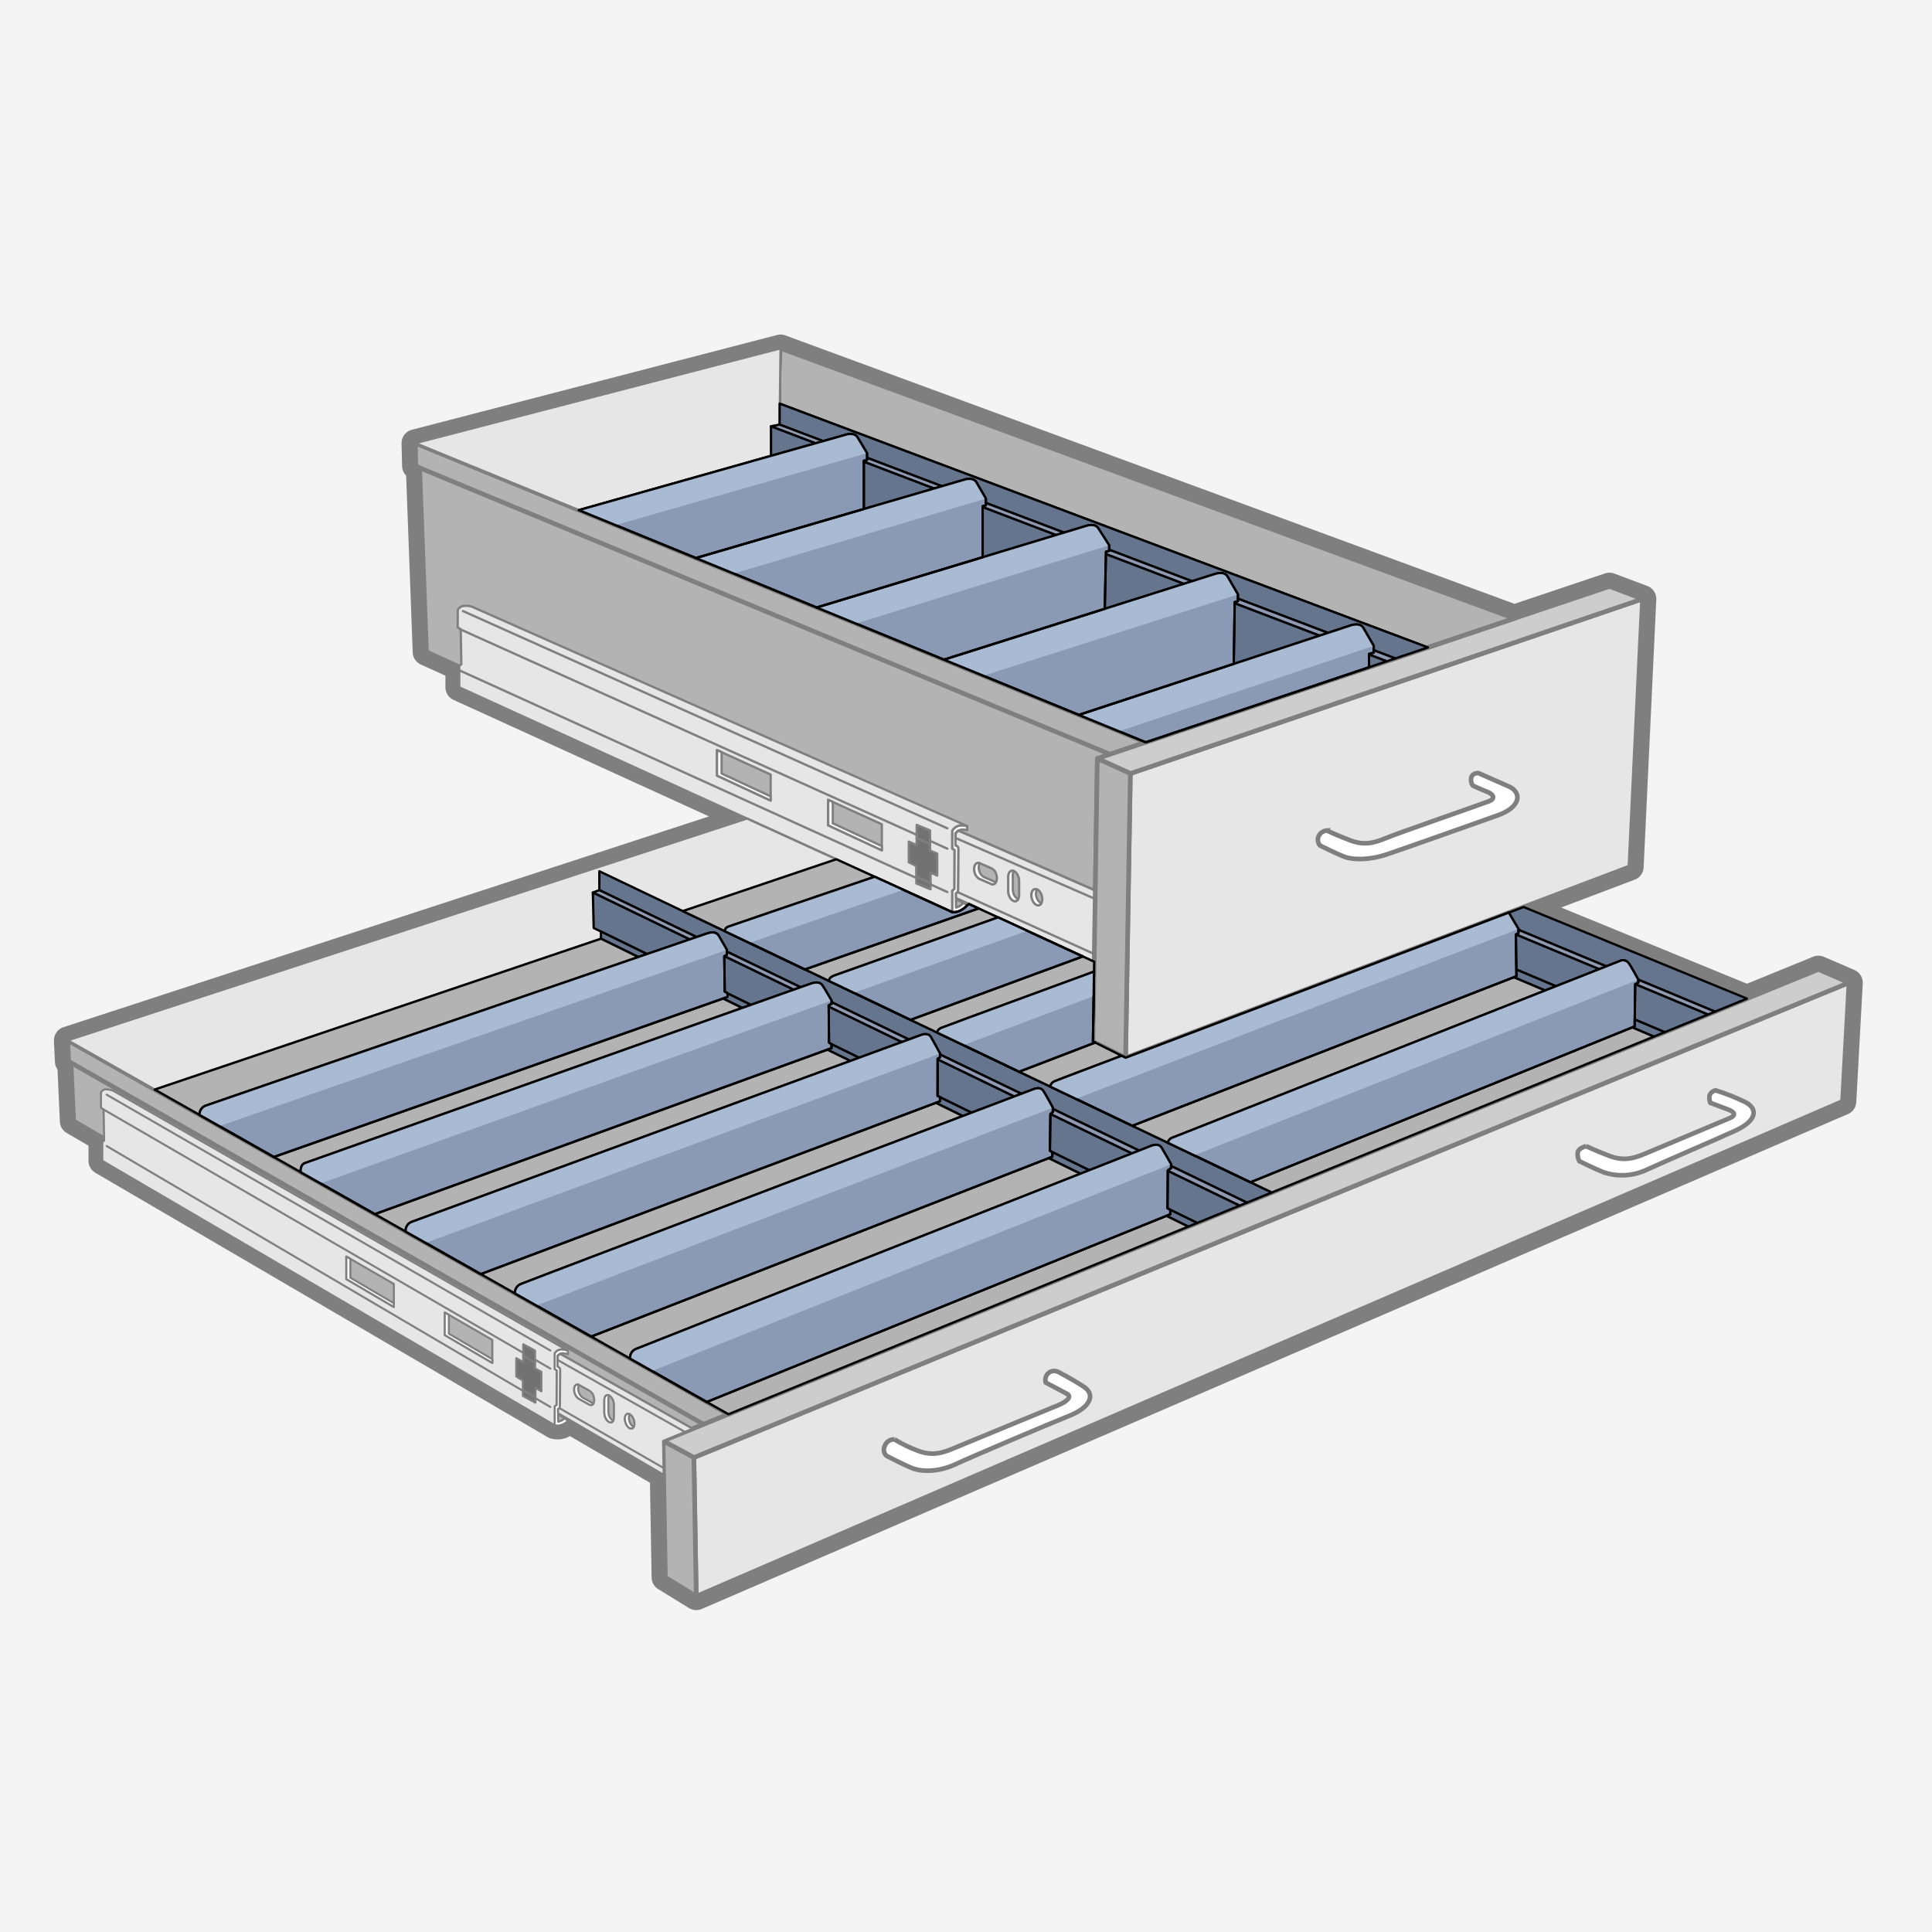 <?xml version="1.0" encoding="UTF-8"?>
<svg id="Layer_1" data-name="Layer 1" xmlns="http://www.w3.org/2000/svg" viewBox="0 0 432 432">
  <defs>
    <style>
      .cls-1, .cls-2, .cls-3, .cls-4, .cls-5, .cls-6, .cls-7, .cls-8, .cls-9, .cls-10, .cls-11, .cls-12, .cls-13, .cls-14, .cls-15, .cls-16, .cls-17, .cls-18, .cls-19, .cls-20, .cls-21, .cls-22, .cls-23, .cls-24, .cls-25 {
        stroke-linecap: round;
        stroke-linejoin: round;
      }

      .cls-1, .cls-2, .cls-3, .cls-4, .cls-5, .cls-6, .cls-8, .cls-9, .cls-10, .cls-11, .cls-12, .cls-13, .cls-15, .cls-16, .cls-17, .cls-18, .cls-20, .cls-26, .cls-22, .cls-23, .cls-25 {
        stroke: #7f7f7f;
      }

      .cls-1, .cls-5, .cls-6, .cls-8, .cls-13, .cls-18, .cls-23 {
        stroke-width: .455px;
      }

      .cls-1, .cls-9, .cls-10, .cls-19, .cls-20, .cls-23 {
        fill: #b3b3b3;
      }

      .cls-2, .cls-3, .cls-4, .cls-7, .cls-9, .cls-13, .cls-17, .cls-18, .cls-19, .cls-20, .cls-21, .cls-22, .cls-23, .cls-27, .cls-24 {
        fill-rule: evenodd;
      }

      .cls-2, .cls-3, .cls-7, .cls-10, .cls-11, .cls-12, .cls-14, .cls-15, .cls-19, .cls-20, .cls-21, .cls-22, .cls-24 {
        stroke-width: .514px;
      }

      .cls-2, .cls-4, .cls-5, .cls-11 {
        fill: #e6e6e6;
      }

      .cls-3, .cls-6, .cls-12, .cls-18, .cls-26 {
        fill: #fff;
      }

      .cls-4, .cls-9, .cls-16, .cls-17 {
        stroke-width: 1.028px;
      }

      .cls-7 {
        fill: #65758e;
      }

      .cls-7, .cls-14, .cls-19, .cls-21, .cls-24 {
        stroke: #000;
      }

      .cls-28 {
        fill: #f4f4f4;
      }

      .cls-29, .cls-27 {
        fill: #a9bad3;
      }

      .cls-8, .cls-14, .cls-15, .cls-16, .cls-25 {
        fill: none;
      }

      .cls-13, .cls-22 {
        fill: #727272;
      }

      .cls-17 {
        fill: #cdcdcd;
      }

      .cls-21 {
        fill: #8f99b2;
      }

      .cls-26 {
        stroke-miterlimit: 3.864;
        stroke-width: 1.029px;
      }

      .cls-24 {
        fill: #8b9ab4;
      }

      .cls-25 {
        stroke-width: 6.169px;
      }
    </style>
  </defs>
  <rect class="cls-28" y="0" width="432" height="432"/>
  <path class="cls-25" d="M167.02,183.024L15.143,232.615l.221,4.717,.516,.369,.589,12.97,6.814,3.971,.007,.416-.418,.266v4.244l101.147,59.121c.491,.136,1.011,.116,1.49-.057,.65-.308,1.26-.697,1.814-1.156l21.064,12.279,.4,22.944,6.897,4.245,256.308-110.673,1.445-26.541-6.832-2.956-15.983,6.521-49.941-20.485,23.76-8.999,2.828-59.895-7.384-2.786-21.29,7.154-164.061-60.396-81.663,21.193,.121,5.092,.842,.436,1.531,41.169,7.317,3.322v4.591l64.337,29.332Z"/>
  <polygon class="cls-9" points="162.878 316.224 148.256 322.19 148.349 327.531 16.469 250.67 15.879 237.7 15.363 237.332 15.142 232.615 162.878 316.224"/>
  <polygon class="cls-4" points="155.153 325.904 155.684 356.942 411.992 246.269 413.437 219.729 155.153 325.904"/>
  <polygon class="cls-17" points="406.605 216.772 413.437 219.729 155.153 325.904 148.256 322.19 406.605 216.772"/>
  <line class="cls-16" x1="15.363" y1="237.332" x2="157.326" y2="318.489"/>
  <polygon class="cls-9" points="148.786 352.697 155.684 356.942 155.153 325.904 148.256 322.19 148.786 352.697"/>
  <path class="cls-6" d="M126.999,302.82v-.797c-.475-.188-.98-.292-1.49-.309-.617,.021-1.179,.358-1.49,.891v3.525l.454,.32-.036,7.722-.418,.266v4.25c.492,.118,1.008,.098,1.49-.057,.558-.196,1.066-.51,1.49-.921l-.738-.595c-.215,.183-.442,.35-.681,.501-.243,.121-.502,.204-.769,.248l-.038-2.816s.438,.013,.438-.781,.06-7.437,.06-7.984c-.028-.34-.261-.629-.587-.728l-.009-2.362c.236-.34,.608-.559,1.019-.602,.446-.01,.89,.068,1.305,.23Z"/>
  <path class="cls-5" d="M22.872,259.566v-4.244l.418-.266-.119-6.955-.597-.418v-3.411c.234-.471,.737-.747,1.26-.69,.511,.017,1.015,.121,1.49,.308l101.675,58.132c-.475-.188-.98-.292-1.49-.309-.617,.021-1.179,.358-1.49,.891v3.525l.454,.32-.036,7.722-.418,.266v4.25l-101.147-59.121Z"/>
  <polygon class="cls-1" points="99.458 298.525 110.085 304.759 110.085 299.61 99.458 293.478 99.458 298.525"/>
  <polygon class="cls-1" points="77.439 286.007 88.067 292.239 88.067 287.091 77.439 280.962 77.439 286.007"/>
  <polygon class="cls-6" points="100.369 298.223 100.369 294.003 99.458 293.478 99.458 298.525 110.085 304.759 110.085 303.922 100.369 298.223"/>
  <polygon class="cls-6" points="78.35 285.706 78.35 281.487 77.439 280.962 77.439 286.007 88.067 292.239 88.067 291.402 78.35 285.706"/>
  <line class="cls-8" x1="23.854" y1="244.778" x2="123.066" y2="301.987"/>
  <line class="cls-8" x1="23.063" y1="248.027" x2="123.066" y2="306.014"/>
  <line class="cls-8" x1="23.854" y1="256.265" x2="123.066" y2="314.605"/>
  <polygon class="cls-13" points="116.994 300.569 119.631 301.99 119.65 305.991 121.055 306.749 121.055 311.1 119.743 310.334 119.726 313.649 116.921 312.15 116.901 308.681 115.431 307.778 115.431 303.685 116.979 304.574 116.994 300.569"/>
  <line class="cls-8" x1="116.984" y1="303.153" x2="119.644" y2="304.699"/>
  <line class="cls-8" x1="116.914" y1="310.825" x2="119.732" y2="312.45"/>
  <path class="cls-5" d="M124.794,316l-.021-.953s.438,.013,.438-.781,.06-7.437,.06-7.984c-.028-.34-.261-.629-.587-.728l-.009-2.362c.15-.211,.35-.381,.584-.493l29.655,16.775-6.659,2.716,.105,6.045,.026,1.518-23.592-13.753Z"/>
  <polygon class="cls-8" points="154.914 319.474 153.532 320.037 153.168 320.185 124.675 304.088 124.675 303.191 125.258 302.699 154.914 319.474"/>
  <path class="cls-23" d="M141.778,317.625c.24,.908-.004,1.711-.546,1.794-.543,.081-1.178-.586-1.419-1.494-.241-.906,.004-1.709,.546-1.792s1.178,.586,1.419,1.492Z"/>
  <path class="cls-23" d="M129.348,312.72c-.442-.333-.751-.811-.874-1.35-.241-.906,.005-1.708,.546-1.792,.143-.018,.288,.007,.417,.071l2.343,1.304c.516,.315,.879,.83,1.003,1.422,.24,.908-.004,1.711-.546,1.795-.143,.017-.288-.008-.418-.072l-2.471-1.378Z"/>
  <path class="cls-23" d="M137.281,316.909c.007,.613-.232,1.08-.639,1.142-.543,.081-1.178-.586-1.419-1.494-.068-.249-.099-.506-.092-.764v-2.813c.022-.556,.257-.971,.639-1.03,.542-.083,1.178,.585,1.419,1.492,.057,.213,.088,.432,.092,.652v2.814Z"/>
  <path class="cls-18" d="M140.71,317.683c-.159-.481-.124-1.004,.095-1.46-.136-.075-.292-.106-.446-.089-.542,.083-.787,.886-.546,1.792,.241,.908,.876,1.576,1.419,1.494,.193-.036,.359-.158,.451-.331-.499-.32-.849-.826-.973-1.406Z"/>
  <path class="cls-18" d="M130.244,312.477c-.441-.333-.75-.811-.873-1.35-.158-.481-.123-1.005,.097-1.461l-.03-.017c-.129-.065-.274-.089-.417-.071-.541,.083-.787,.886-.546,1.792,.122,.539,.432,1.017,.874,1.35l2.471,1.378c.129,.064,.274,.089,.418,.072,.192-.037,.358-.159,.45-.332l-2.443-1.361Z"/>
  <path class="cls-18" d="M136.12,316.314c-.068-.248-.099-.506-.092-.763v-2.813c.003-.245,.066-.486,.184-.701-.135-.074-.289-.105-.442-.086-.382,.059-.617,.473-.639,1.03v2.813c-.006,.258,.025,.515,.092,.764,.241,.908,.876,1.575,1.419,1.494,.192-.037,.357-.159,.449-.332-.498-.32-.847-.826-.971-1.405Z"/>
  <line class="cls-8" x1="125.211" y1="314.932" x2="148.361" y2="328.235"/>
  <polygon class="cls-19" points="174.535 77.889 174.329 90.252 319.287 144.773 338.595 138.284 174.535 77.889"/>
  <path class="cls-1" d="M124.796,316.253l.015,1.61c.311-.041,.609-.148,.875-.314,.375-.295,.575-.435,.575-.435l-1.465-.861Z"/>
  <polygon class="cls-16" points="236.853 160.221 15.142 232.615 162.878 316.224 390.622 223.294 236.853 160.221"/>
  <polygon class="cls-9" points="256.197 165.973 245.372 169.61 244.683 213.571 95.366 145.778 93.834 104.609 92.993 104.173 92.871 99.082 256.197 165.973"/>
  <polygon class="cls-4" points="252.747 172.961 251.682 236.517 364.441 193.81 367.268 133.915 252.747 172.961"/>
  <polygon class="cls-17" points="359.885 131.129 367.268 133.915 252.747 172.961 245.372 169.61 359.885 131.129"/>
  <line class="cls-16" x1="93.834" y1="104.609" x2="248.21" y2="168.657"/>
  <path class="cls-12" d="M216.272,185.617v-.9c-.548-.148-1.117-.197-1.682-.144-.716,.125-1.336,.572-1.682,1.211v3.981l.512,.298-.041,8.726-.471,.358v4.8c.575,.064,1.156-.029,1.682-.269,.636-.303,1.207-.726,1.682-1.246l-.833-.57c-.242,.236-.499,.456-.769,.659-.27,.168-.562,.297-.868,.385l-.044-3.174s.495-.046,.495-.942,.067-8.407,.067-9.024c-.022-.371-.297-.678-.663-.741l-.01-2.667c.263-.412,.676-.706,1.151-.819,.491-.075,.993-.048,1.473,.08Z"/>
  <path class="cls-11" d="M102.683,153.691v-4.8l.471-.358-.135-7.85-.673-.392v-3.857c.259-.558,.807-.926,1.422-.953,.565-.053,1.134-.004,1.682,.144l110.822,49.09c-.548-.148-1.117-.197-1.682-.144-.716,.126-1.336,.572-1.682,1.211v3.981l.512,.298-.041,8.726-.471,.358v4.8l-110.225-50.254Z"/>
  <polygon class="cls-10" points="185.183 184.548 197.179 190.13 197.179 184.313 185.183 178.845 185.183 184.548"/>
  <polygon class="cls-10" points="160.327 173.426 172.324 179.008 172.324 173.192 160.327 167.724 160.327 173.426"/>
  <polygon class="cls-12" points="186.211 184.082 186.211 179.314 185.183 178.845 185.183 184.548 197.179 190.13 197.179 189.185 186.211 184.082"/>
  <polygon class="cls-12" points="161.355 172.96 161.355 168.192 160.327 167.724 160.327 173.426 172.324 179.008 172.324 178.064 161.355 172.96"/>
  <line class="cls-15" x1="103.523" y1="136.633" x2="211.833" y2="185.216"/>
  <line class="cls-15" x1="102.838" y1="140.684" x2="211.833" y2="189.764"/>
  <line class="cls-15" x1="102.838" y1="149.939" x2="211.833" y2="199.466"/>
  <polygon class="cls-22" points="204.978 184.45 207.955 185.692 207.976 190.207 209.561 190.872 209.561 195.785 208.081 195.101 208.062 198.845 204.895 197.538 204.873 193.625 203.214 192.805 203.214 188.183 204.96 188.975 204.978 184.45"/>
  <line class="cls-15" x1="204.966" y1="187.369" x2="207.969" y2="188.75"/>
  <line class="cls-15" x1="204.887" y1="196.044" x2="208.069" y2="197.49"/>
  <path class="cls-11" d="M213.783,200.803l-.024-1.073s.495-.046,.495-.942,.067-8.407,.067-9.024c-.022-.371-.297-.678-.663-.741l-.01-2.667c.169-.259,.394-.476,.659-.635l30.602,13.386-.223,14.221-.027,1.714-30.877-14.238Z"/>
  <polygon class="cls-15" points="244.909 199.106 244.885 200.609 244.909 201.014 213.648 187.369 213.648 186.356 214.307 185.721 244.909 199.106"/>
  <path class="cls-20" d="M232.955,200.304c.271,.992-.004,1.932-.617,2.101-.613,.167-1.329-.5-1.602-1.492-.272-.99,.005-1.93,.617-2.099,.613-.167,1.329,.5,1.602,1.49Z"/>
  <path class="cls-20" d="M218.923,196.475c-.502-.319-.856-.824-.985-1.405-.272-.99,.005-1.93,.617-2.099,.155-.04,.319-.032,.47,.023l2.645,1.15c.584,.288,1.002,.83,1.132,1.468,.271,.992-.004,1.931-.617,2.1-.156,.04-.32,.032-.471-.024l-2.791-1.214Z"/>
  <path class="cls-20" d="M227.878,200.113c.008,.691-.261,1.251-.721,1.378-.613,.166-1.329-.5-1.602-1.493-.077-.276-.112-.563-.104-.849v-3.175c.024-.632,.289-1.133,.72-1.251,.612-.168,1.329,.498,1.602,1.49,.065,.235,.1,.478,.104,.722v3.177Z"/>
  <path class="cls-3" d="M231.749,200.515c-.176-.547-.138-1.141,.107-1.662-.159-.067-.335-.081-.503-.039-.612,.169-.889,1.109-.617,2.099,.272,.992,.989,1.659,1.602,1.492,.222-.07,.406-.228,.509-.437-.566-.295-.969-.828-1.099-1.453Z"/>
  <path class="cls-3" d="M219.935,196.077c-.502-.319-.856-.824-.985-1.404-.176-.548-.137-1.142,.108-1.663l-.034-.016c-.151-.055-.315-.063-.47-.023-.612,.169-.889,1.109-.617,2.099,.129,.58,.483,1.086,.985,1.405l2.791,1.216c.151,.055,.315,.063,.471,.023,.221-.07,.405-.228,.508-.435l-2.757-1.201Z"/>
  <path class="cls-3" d="M226.567,199.601c-.077-.276-.112-.563-.104-.85v-3.176c.004-.285,.075-.564,.207-.817-.158-.066-.333-.079-.499-.036-.431,.118-.696,.619-.72,1.251v3.175c-.009,.287,.026,.573,.104,.849,.272,.992,.989,1.659,1.602,1.492,.221-.072,.404-.23,.507-.438-.565-.295-.967-.828-1.097-1.452Z"/>
  <polygon class="cls-9" points="244.38 232.866 251.682 236.517 252.747 172.961 245.372 169.61 244.38 232.866"/>
  <line class="cls-15" x1="214.254" y1="199.54" x2="244.698" y2="213.328"/>
  <path class="cls-10" d="M213.786,201.089l.017,1.815c.357-.092,.692-.253,.987-.474,.423-.386,.65-.57,.65-.57l-1.654-.771Z"/>
  <polygon class="cls-16" points="174.535 77.889 92.871 99.082 256.197 165.973 338.595 138.284 174.535 77.889"/>
  <polygon class="cls-7" points="383.484 226.206 390.622 223.294 340.68 202.809 333.673 205.464 383.484 226.206"/>
  <polygon class="cls-21" points="383.484 226.206 381.904 226.851 332.043 206.081 333.673 205.464 383.484 226.206"/>
  <polygon class="cls-7" points="381.904 226.851 372.231 230.798 322.37 209.744 332.043 206.081 381.904 226.851"/>
  <polygon class="cls-7" points="372.231 230.798 369.803 231.789 319.952 210.66 322.37 209.744 372.231 230.798"/>
  <polygon class="cls-2" points="92.871 99.082 174.535 77.889 174.329 94.942 172.402 95.33 172.402 101.927 129.444 114.061 92.871 99.082"/>
  <polygon class="cls-7" points="174.329 90.252 174.329 94.942 311.989 147.225 319.287 144.773 174.329 90.252"/>
  <polygon class="cls-21" points="174.329 94.942 172.402 95.33 310.072 147.869 311.989 147.225 174.329 94.942"/>
  <polygon class="cls-7" points="172.402 95.33 172.402 113.726 286.432 155.812 310.072 147.869 172.402 95.33"/>
  <path class="cls-24" d="M304.85,140.41c-.773-1.358-2.907-.547-2.907-.547l-60.69,19.991,8.955,3.668,5.988,2.453,49.918-16.776v-2.975l1.06-.308v-1.504l-2.325-4.001Z"/>
  <path class="cls-24" d="M274.481,128.917c-.773-1.357-2.907-.547-2.907-.547l-60.486,19.128,8.79,3.6,21.375,8.754,34.616-11.402,.215-13.819,.722-.21v-1.505l-2.325-4.001Z"/>
  <path class="cls-24" d="M245.618,118.184c-.773-1.357-2.906-.547-2.906-.547l-60.091,18.203,8.754,3.586,19.714,8.074,35.942-11.368,.265-12.761,.722-.21v-1.23l-2.4-3.747Z"/>
  <path class="cls-24" d="M218.335,107.859c-.773-1.358-2.907-.547-2.907-.547l-59.81,17.468,8.455,3.463,18.547,7.596,37.103-11.239v-11.405l.722-.21v-1.504l-2.111-3.622Z"/>
  <path class="cls-24" d="M191.771,97.824c-.773-1.357-2.907-.547-2.907-.547l-59.42,16.784,8.191,3.355,17.983,7.365,37.541-10.965v-10.777l.722-.21v-1.504l-2.11-3.501Z"/>
  <path class="cls-27" d="M193.882,101.325h0l-2.111-3.501c-.773-1.357-2.907-.547-2.907-.547l-59.42,16.784,8.191,3.355h0l56.246-16.09Z"/>
  <path class="cls-27" d="M218.335,107.859c-.773-1.358-2.907-.547-2.907-.547l-59.81,17.468,8.455,3.463,56.373-16.762-2.111-3.622Z"/>
  <path class="cls-27" d="M248.018,121.931l-2.4-3.747c-.773-1.357-2.907-.547-2.907-.547l-60.091,18.203,8.754,3.585,56.643-17.494Z"/>
  <path class="cls-27" d="M274.481,128.917c-.773-1.358-2.906-.547-2.906-.547l-60.486,19.128,8.79,3.6,56.928-18.18-2.325-4.001Z"/>
  <path class="cls-27" d="M304.85,140.41c-.773-1.358-2.906-.547-2.906-.547l-60.69,19.991,8.955,3.668,56.967-19.11-2.325-4.001Z"/>
  <path class="cls-14" d="M304.85,140.41c-.773-1.358-2.907-.547-2.907-.547l-60.69,19.991,8.955,3.668,5.988,2.453,49.918-16.776v-2.975l1.06-.308v-1.504l-2.325-4.001Z"/>
  <path class="cls-14" d="M274.481,128.917c-.773-1.357-2.907-.547-2.907-.547l-60.486,19.128,8.79,3.6,21.375,8.754,34.616-11.402,.215-13.819,.722-.21v-1.505l-2.325-4.001Z"/>
  <path class="cls-14" d="M245.618,118.184c-.773-1.357-2.906-.547-2.906-.547l-60.091,18.203,8.754,3.586,19.714,8.074,35.942-11.368,.265-12.761,.722-.21v-1.23l-2.4-3.747Z"/>
  <path class="cls-14" d="M218.335,107.859c-.773-1.358-2.907-.547-2.907-.547l-59.81,17.468,8.455,3.463,18.547,7.596,37.103-11.239v-11.405l.722-.21v-1.504l-2.111-3.622Z"/>
  <polygon class="cls-2" points="34.602 243.628 15.142 232.615 167.019 183.024 186.997 192.132 34.602 243.628"/>
  <path class="cls-14" d="M191.771,97.824c-.773-1.357-2.907-.547-2.907-.547l-59.42,16.784,8.191,3.355,17.983,7.365,37.541-10.965v-10.777l.722-.21v-1.504l-2.11-3.501Z"/>
  <polygon class="cls-7" points="134.016 194.812 134.016 199.031 278.821 268.913 284.399 266.637 134.016 194.812"/>
  <polygon class="cls-21" points="134.016 199.031 132.562 199.576 277.173 269.586 278.821 268.913 134.016 199.031"/>
  <polygon class="cls-7" points="132.562 199.576 132.754 207.506 267.69 273.455 277.173 269.586 132.562 199.576"/>
  <polygon class="cls-7" points="134.375 208.298 134.375 209.897 265.694 274.269 267.69 273.455 134.375 208.298"/>
  <polygon class="cls-19" points="134.375 209.897 34.602 243.628 162.878 316.224 265.694 274.269 134.375 209.897"/>
  <path class="cls-24" d="M158.064,208.73c1.205-.402,2.181-.344,2.697,.574s1.779,3.099,1.779,3.099v1.091l-.588,.33,.1,7.891,.631,.359v.847l-101.445,35.782-16.622-9.407c-.037-.866,.455-1.667,1.244-2.026,1.32-.517,112.203-38.539,112.203-38.539Z"/>
  <path class="cls-24" d="M181.231,219.96c1.11-.383,2.104-.459,2.678,.383s2.028,3.386,2.028,3.386v.727l-.631,.344,.057,8.284,.574,.44v.842l-102.113,37.119-16.562-9.373s-.243-1.613,.924-2.053,113.044-40.098,113.044-40.098Z"/>
  <path class="cls-24" d="M205.852,231.458c.918-.363,1.856-.306,2.257,.344s2.085,3.769,2.085,3.769v.861l-.536,.306-.019,8.303,.555,.287v.918l-102.688,38.642-16.783-9.498c-.108-.905,.389-1.774,1.223-2.14,1.406-.517,113.905-41.791,113.905-41.791Z"/>
  <path class="cls-24" d="M231.019,243.567c.861-.344,1.76-.383,2.248,.325s2.152,3.797,2.152,3.797v.976l-.545,.44-.115,8.198,.564,.363-.029,.985-103.093,40.211-17.062-9.656c-.053-.951,.53-1.822,1.429-2.136,1.607-.689,114.451-43.504,114.451-43.504Z"/>
  <path class="cls-24" d="M257.439,256.194c.904-.344,1.808-.344,2.296,.43s2.123,3.702,2.123,3.702v.876l-.732,.488-.072,8.48,.631,.359-.014,.99-103.634,41.966-17.141-9.701c-.089-.907,.415-1.769,1.25-2.135,1.435-.612,115.292-45.455,115.292-45.455Z"/>
  <polygon class="cls-19" points="152.681 203.727 186.997 192.132 195.575 196.043 213.748 204.349 218.822 203.127 244.659 215.041 244.38 232.866 251.682 236.517 338.488 218.516 369.803 231.789 284.399 266.637 152.681 203.727"/>
  <path class="cls-24" d="M185.383,219.346s-.116-.744,1.118-1.204,36.666-13.011,36.666-13.011l18.947,8.736-38.514,14.18-18.218-8.701Z"/>
  <path class="cls-24" d="M209.606,230.915s-.07-.681,.867-1.083,34.152-12.578,34.152-12.578l-.245,15.613,.506,.253-17.008,6.523-18.272-8.727Z"/>
  <path class="cls-24" d="M234.817,242.956c.104-.491,.423-.91,.87-1.139,.717-.316,15.11-5.742,15.11-5.742l.884,.442,85.691-32.454,2.166,3.664v.889l-.586,.344,.127,9.326-85.894,33.444-18.369-8.773Z"/>
  <path class="cls-24" d="M261.155,255.535c.09-.538,.471-.981,.99-1.149,.947-.402,99.108-39.113,100.002-39.486,.671-.371,1.511-.201,1.985,.402,.459,.545,2.194,3.759,2.194,3.759v.668l-.693,.344-.123,9.433-85.894,34.846-18.461-8.817Z"/>
  <path class="cls-27" d="M145.8,306.559l116.058-46.233s-1.636-2.927-2.123-3.702-1.392-.775-2.296-.43c0,0-113.858,44.843-115.292,45.455-.835,.366-1.339,1.228-1.25,2.135l4.904,2.775-.001-0Z"/>
  <path class="cls-27" d="M267.015,258.334l99.311-39.273s-1.734-3.214-2.194-3.759c-.473-.603-1.314-.773-1.985-.402-.894,.373-99.055,39.084-100.002,39.486-.519,.168-.9,.612-.99,1.149l5.86,2.799-0-0Z"/>
  <path class="cls-27" d="M95.179,277.91l115.016-42.34s-1.683-3.118-2.085-3.769-1.339-.708-2.257-.344c0,0-112.499,41.275-113.905,41.791-.834,.367-1.331,1.236-1.223,2.14l4.455,2.521Z"/>
  <path class="cls-27" d="M119.938,291.922l115.481-44.232s-1.664-3.09-2.152-3.797-1.387-.67-2.248-.325c0,0-112.844,42.815-114.451,43.504-.899,.314-1.481,1.185-1.429,2.136l4.798,2.715Z"/>
  <path class="cls-27" d="M190.939,221.999l38.739-13.866h0l-6.511-3.002s-35.432,12.552-36.666,13.011-1.118,1.203-1.118,1.203l5.556,2.654h0Z"/>
  <path class="cls-27" d="M162.54,212.403s-1.263-2.181-1.779-3.099-1.492-.976-2.697-.574c0,0-110.883,38.023-112.203,38.539-.789,.359-1.281,1.161-1.244,2.027l4.426,2.504,113.498-39.397Z"/>
  <path class="cls-27" d="M215.439,233.701l29.099-10.964,.086-5.484s-33.215,12.177-34.152,12.578-.867,1.083-.867,1.083l5.834,2.786v-0Z"/>
  <path class="cls-14" d="M185.383,219.346s-.116-.744,1.118-1.204,36.666-13.011,36.666-13.011l18.947,8.736-38.514,14.18-18.218-8.701Z"/>
  <path class="cls-27" d="M240.561,245.699l98.978-37.973-2.167-3.664-85.691,32.454-.884-.442s-14.393,5.427-15.11,5.742c-.447,.229-.767,.648-.87,1.139l5.744,2.743,0-.001Z"/>
  <path class="cls-14" d="M209.606,230.915s-.07-.681,.867-1.083,34.152-12.578,34.152-12.578l-.245,15.613,.506,.253-17.008,6.523-18.272-8.727Z"/>
  <path class="cls-14" d="M234.817,242.956c.104-.491,.423-.91,.87-1.139,.717-.316,15.11-5.742,15.11-5.742l.884,.442,85.691-32.454,2.166,3.664v.889l-.586,.344,.127,9.326-85.894,33.444-18.369-8.773Z"/>
  <path class="cls-14" d="M261.155,255.535c.09-.538,.471-.981,.99-1.149,.947-.402,99.108-39.113,100.002-39.486,.671-.371,1.511-.201,1.985,.402,.459,.545,2.194,3.759,2.194,3.759v.668l-.693,.344-.123,9.433-85.894,34.846-18.461-8.817Z"/>
  <path class="cls-27" d="M185.937,223.729s-1.454-2.545-2.028-3.386-1.569-.765-2.678-.383c0,0-111.877,39.658-113.044,40.098s-.924,2.053-.924,2.053l4.422,2.503,114.253-40.885Z"/>
  <path class="cls-24" d="M216.675,202.137l-.404,.293c-.475,.52-1.046,.943-1.682,1.246-.526,.24-1.107,.333-1.682,.269l-17.333-7.902c-10.042,3.416-31.958,10.873-32.677,11.138-.933,.344-.778,1.054-.778,1.054l17.875,8.537,38.828-13.645h-.001l-2.147-.99Z"/>
  <path class="cls-29" d="M201.988,198.966l-6.409-2.922h0s-31.746,10.792-32.679,11.137-.778,1.054-.778,1.054l5.426,2.592h0l34.441-11.861Z"/>
  <path class="cls-14" d="M216.675,202.137l-.404,.293c-.475,.52-1.046,.943-1.682,1.246-.526,.24-1.107,.333-1.682,.269l-17.333-7.902c-10.042,3.416-31.958,10.873-32.677,11.138-.933,.344-.778,1.054-.778,1.054l17.875,8.537,38.828-13.645h-.001l-2.147-.99Z"/>
  <path class="cls-14" d="M158.064,208.73c1.205-.402,2.181-.344,2.697,.574s1.779,3.099,1.779,3.099v1.091l-.588,.33,.1,7.891,.631,.359v.847l-101.445,35.782-16.622-9.407c-.037-.866,.455-1.667,1.244-2.026,1.32-.517,112.203-38.539,112.203-38.539Z"/>
  <path class="cls-14" d="M181.231,219.96c1.11-.383,2.104-.459,2.678,.383s2.028,3.386,2.028,3.386v.727l-.631,.344,.057,8.284,.574,.44v.842l-102.113,37.119-16.562-9.373s-.243-1.613,.924-2.053,113.044-40.098,113.044-40.098Z"/>
  <path class="cls-14" d="M205.852,231.458c.918-.363,1.856-.306,2.257,.344s2.085,3.769,2.085,3.769v.861l-.536,.306-.019,8.303,.555,.287v.918l-102.688,38.642-16.783-9.498c-.108-.905,.389-1.774,1.223-2.14,1.406-.517,113.905-41.791,113.905-41.791Z"/>
  <path class="cls-14" d="M231.019,243.567c.861-.344,1.76-.383,2.248,.325s2.152,3.797,2.152,3.797v.976l-.545,.44-.115,8.198,.564,.363-.029,.985-103.093,40.211-17.062-9.656c-.053-.951,.53-1.822,1.429-2.136,1.607-.689,114.451-43.504,114.451-43.504Z"/>
  <path class="cls-14" d="M257.439,256.194c.904-.344,1.808-.344,2.296,.43s2.123,3.702,2.123,3.702v.876l-.732,.488-.072,8.48,.631,.359-.014,.99-103.634,41.966-17.141-9.701c-.089-.907,.415-1.769,1.25-2.135,1.435-.612,115.292-45.455,115.292-45.455Z"/>
  <path class="cls-26" d="M354.634,256.275s-1.539,.396-1.823,1.278c-.129,.712-.014,1.446,.326,2.084,0,0,3.542,1.763,5.467,2.503,3.164,1.045,6.608,.834,9.621-.589,3.847-1.771,15.474-6.753,19.707-8.688,5.023-2.29,5.164-4.932,2.35-6.411-2.148-1.055-4.376-1.938-6.664-2.642-.629,.116-1.147,.56-1.359,1.163-.082,.542-.026,1.097,.164,1.611,0,0,2.632,.991,4.111,1.558,1.458,.548,1.641,1.327,.162,1.904-1.479,.608-16.102,6.765-18.917,7.95-2.814,1.186-4.963,1.591-7.999,.436-3.08-1.174-5.146-2.157-5.146-2.157Z"/>
  <path class="cls-26" d="M200.016,321.856c-.94-.06-1.81,.499-2.147,1.379-.422,.759-.271,1.707,.365,2.298,0,0,3.93,2.055,5.853,2.796,1.925,.738,5.61,.9,9.459-.871,3.847-1.794,21.408-9.227,25.742-10.967,4.455-1.794,5.732-4.639,3.099-6.382-2.632-1.74-5.793-3.362-5.793-3.362-.769-.372-1.689-.213-2.288,.396-.51,.533-.689,1.302-.467,2.005,0,0,3.221,1.701,4.7,2.491,1.377,.718-.344,1.933-1.823,2.53-1.479,.589-20.802,8.557-23.616,9.733-2.796,1.184-4.963,1.609-7.981,.446-1.777-.666-3.486-1.501-5.104-2.493Z"/>
  <path class="cls-26" d="M296.689,185.708c-.806,.053-1.516,.548-1.844,1.286-.306,.692-.18,1.5,.324,2.066,0,0,3.545,1.782,5.469,2.522,1.925,.728,5.61,.78,9.621-.597,4.353-1.469,19.585-6.867,24.77-8.721,5.164-1.873,5.245-5.144,2.329-6.419-3.24-1.408-6.805-2.989-6.805-2.989,0,0-1.275-.029-1.539,.923-.202,.653-.074,1.363,.344,1.904,0,0,1.701,.798,3.179,1.367,1.437,.547,1.883,1.508,.425,2.105-1.5,.599-20.335,7.099-23.129,8.275-2.837,1.184-4.984,1.599-8.002,.446-3.099-1.186-5.143-2.167-5.143-2.167Z"/>
</svg>